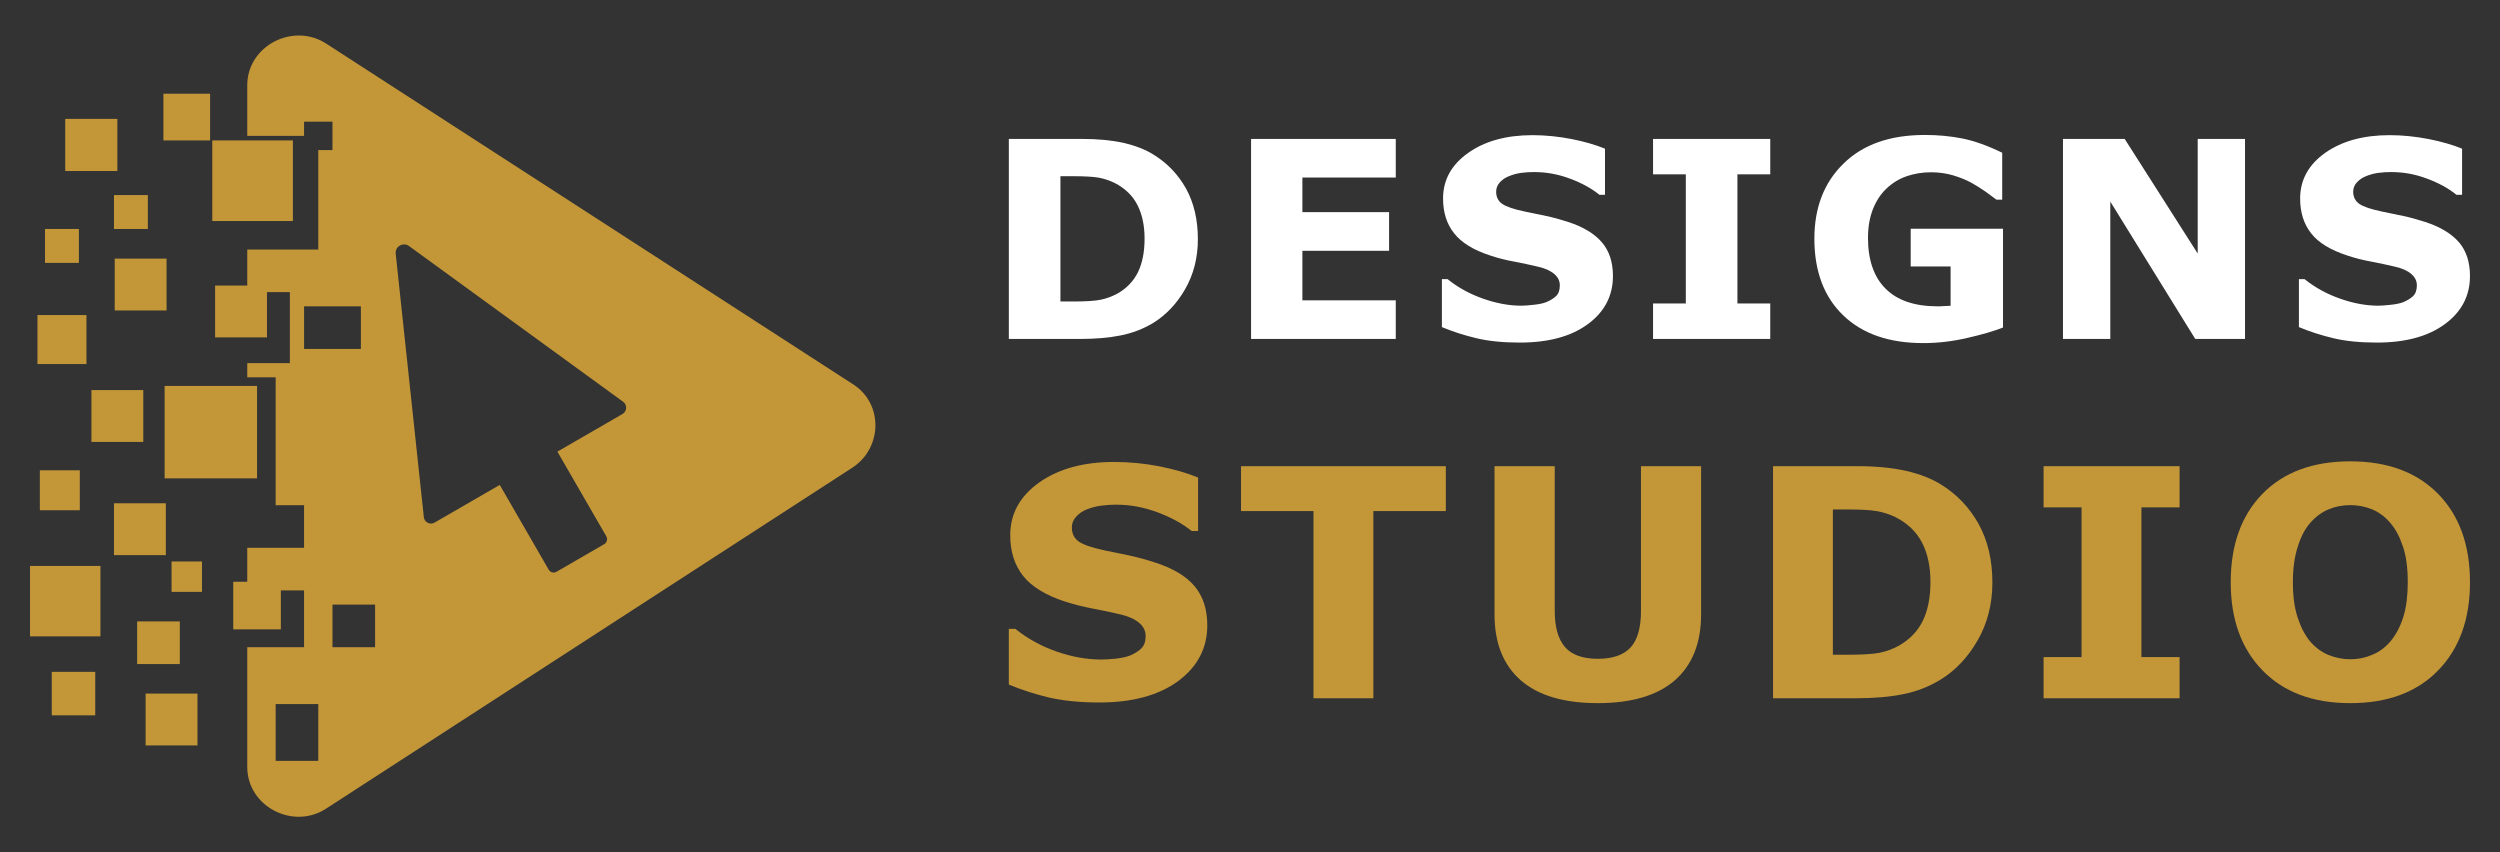 <?xml version="1.0" encoding="utf-8"?>
<!-- Generator: Adobe Illustrator 16.0.0, SVG Export Plug-In . SVG Version: 6.00 Build 0)  -->
<!DOCTYPE svg PUBLIC "-//W3C//DTD SVG 1.1//EN" "http://www.w3.org/Graphics/SVG/1.1/DTD/svg11.dtd">
<svg version="1.1" id="Calque_1" xmlns="http://www.w3.org/2000/svg" xmlns:xlink="http://www.w3.org/1999/xlink" x="0px" y="0px"
	 width="176px" height="60px" viewBox="0 0 176 60" enable-background="new 0 0 176 60" xml:space="preserve">
<rect x="0" y="0" width="176" height="60" fill="#333333" stroke="none"/>
<g>
	<g>
		<g>
			<path fill="#FFFFFF" d="M84.33,16.837c0,1.309-0.299,2.477-0.895,3.52c-0.603,1.042-1.356,1.83-2.274,2.393
				c-0.685,0.409-1.44,0.699-2.26,0.863c-0.821,0.168-1.792,0.25-2.914,0.25h-4.965V9.779h5.109c1.146,0,2.137,0.096,2.972,0.28
				c0.83,0.196,1.529,0.465,2.098,0.823c0.972,0.596,1.736,1.394,2.296,2.394C84.052,14.282,84.33,15.469,84.33,16.837z
				 M80.578,16.805c0-0.928-0.168-1.722-0.506-2.376c-0.337-0.662-0.874-1.177-1.604-1.552c-0.374-0.178-0.753-0.303-1.139-0.374
				c-0.391-0.062-0.973-0.098-1.759-0.098h-0.916v8.82h0.916c0.864,0,1.499-0.041,1.905-0.121c0.403-0.079,0.795-0.229,1.183-0.428
				c0.661-0.38,1.147-0.886,1.458-1.519C80.421,18.525,80.578,17.738,80.578,16.805z"/>
			<path fill="#FFFFFF" d="M98.262,23.862H88.075V9.779h10.187V12.5h-6.574v2.436h6.103v2.72h-6.103v3.485h6.574V23.862z"/>
			<path fill="#FFFFFF" d="M113.551,19.432c0,1.39-0.589,2.52-1.762,3.383c-1.177,0.87-2.776,1.302-4.792,1.302
				c-1.167,0-2.187-0.098-3.053-0.306c-0.867-0.206-1.677-0.466-2.435-0.784v-3.378h0.398c0.749,0.605,1.59,1.059,2.519,1.383
				c0.93,0.327,1.827,0.489,2.683,0.489c0.222,0,0.51-0.024,0.868-0.064c0.36-0.038,0.654-0.096,0.881-0.186
				c0.277-0.116,0.506-0.254,0.689-0.426c0.177-0.168,0.265-0.419,0.265-0.756c0-0.313-0.129-0.578-0.39-0.798
				c-0.264-0.23-0.646-0.403-1.152-0.517c-0.529-0.125-1.086-0.245-1.677-0.359c-0.59-0.103-1.142-0.249-1.662-0.421
				c-1.184-0.383-2.035-0.902-2.558-1.565c-0.521-0.651-0.781-1.475-0.781-2.451c0-1.313,0.59-2.38,1.767-3.214
				c1.173-0.831,2.686-1.249,4.532-1.249c0.927,0,1.845,0.099,2.752,0.274c0.901,0.18,1.684,0.403,2.349,0.679v3.246h-0.391
				c-0.564-0.457-1.259-0.838-2.083-1.14c-0.823-0.313-1.665-0.461-2.524-0.461c-0.3,0-0.601,0.015-0.899,0.057
				c-0.302,0.041-0.588,0.119-0.869,0.235c-0.244,0.095-0.456,0.233-0.635,0.429c-0.175,0.188-0.262,0.416-0.262,0.662
				c0,0.368,0.142,0.654,0.423,0.854c0.288,0.201,0.821,0.381,1.609,0.545c0.519,0.104,1.014,0.213,1.491,0.31
				c0.474,0.1,0.99,0.241,1.539,0.418c1.078,0.351,1.871,0.836,2.387,1.441C113.294,17.668,113.551,18.46,113.551,19.432z"/>
			<path fill="#FFFFFF" d="M124.626,23.862h-8.251v-2.497h2.307v-9.09h-2.307V9.779h8.251v2.496h-2.312v9.09h2.312V23.862z"/>
			<path fill="#FFFFFF" d="M141.012,23.058c-0.631,0.246-1.465,0.495-2.505,0.73c-1.042,0.244-2.079,0.366-3.112,0.366
				c-2.397,0-4.274-0.646-5.63-1.95c-1.356-1.304-2.033-3.105-2.033-5.399c0-2.189,0.682-3.956,2.052-5.289
				c1.368-1.345,3.275-2.015,5.724-2.015c0.927,0,1.809,0.083,2.651,0.25c0.836,0.17,1.77,0.501,2.796,1.002v3.303h-0.407
				c-0.179-0.134-0.435-0.326-0.774-0.571c-0.342-0.236-0.67-0.443-0.981-0.614c-0.37-0.204-0.794-0.375-1.285-0.524
				c-0.485-0.144-1.006-0.219-1.556-0.219c-0.642,0-1.228,0.103-1.752,0.288c-0.522,0.184-0.992,0.477-1.409,0.873
				c-0.395,0.379-0.708,0.857-0.939,1.442c-0.23,0.585-0.345,1.258-0.345,2.021c0,1.548,0.412,2.747,1.237,3.569
				c0.825,0.829,2.05,1.244,3.663,1.244c0.138,0,0.289-0.002,0.459-0.018c0.166-0.005,0.322-0.012,0.457-0.021V18.76h-2.81v-2.658
				h6.499V23.058z"/>
			<path fill="#FFFFFF" d="M158.048,23.862h-3.503l-5.98-9.67v9.67h-3.331V9.779h4.343l5.141,8.07v-8.07h3.331V23.862z"/>
			<path fill="#FFFFFF" d="M173.886,19.432c0,1.39-0.589,2.52-1.766,3.383c-1.178,0.87-2.776,1.302-4.786,1.302
				c-1.17,0-2.188-0.098-3.061-0.306c-0.861-0.206-1.672-0.466-2.429-0.784v-3.378h0.394c0.752,0.605,1.594,1.059,2.524,1.383
				c0.931,0.327,1.821,0.489,2.677,0.489c0.22,0,0.51-0.024,0.875-0.064c0.354-0.038,0.647-0.096,0.88-0.186
				c0.272-0.116,0.507-0.254,0.686-0.426c0.176-0.168,0.267-0.419,0.267-0.756c0-0.313-0.133-0.578-0.39-0.798
				c-0.261-0.23-0.645-0.403-1.149-0.517c-0.531-0.125-1.091-0.245-1.681-0.359c-0.591-0.103-1.143-0.249-1.658-0.421
				c-1.187-0.383-2.046-0.902-2.563-1.565c-0.517-0.651-0.777-1.475-0.777-2.451c0-1.313,0.589-2.38,1.758-3.214
				c1.177-0.831,2.692-1.249,4.545-1.249c0.925,0,1.836,0.099,2.745,0.274c0.901,0.18,1.688,0.403,2.353,0.679v3.246h-0.395
				c-0.562-0.457-1.254-0.838-2.081-1.14c-0.818-0.313-1.662-0.461-2.524-0.461c-0.303,0-0.601,0.015-0.899,0.057
				c-0.301,0.041-0.589,0.119-0.869,0.235c-0.239,0.095-0.452,0.233-0.633,0.429c-0.178,0.188-0.265,0.416-0.265,0.662
				c0,0.368,0.148,0.654,0.427,0.854c0.284,0.201,0.824,0.381,1.606,0.545c0.521,0.104,1.014,0.213,1.494,0.31
				c0.475,0.1,0.984,0.241,1.533,0.418c1.083,0.351,1.871,0.836,2.395,1.441C173.631,17.668,173.886,18.46,173.886,19.432z"/>
		</g>
		<g>
			<path fill="#C39738" d="M84.993,44.021c0,1.607-0.686,2.913-2.045,3.922c-1.367,1.008-3.221,1.512-5.563,1.512
				c-1.353,0-2.533-0.121-3.536-0.35c-1.008-0.242-1.947-0.545-2.828-0.911v-3.92h0.462c0.869,0.7,1.842,1.226,2.922,1.602
				c1.077,0.375,2.119,0.555,3.114,0.555c0.256,0,0.591-0.017,1.009-0.058c0.414-0.045,0.753-0.119,1.02-0.22
				c0.321-0.14,0.589-0.295,0.792-0.494c0.209-0.203,0.314-0.494,0.314-0.88c0-0.356-0.152-0.671-0.453-0.929
				c-0.307-0.259-0.75-0.46-1.332-0.597c-0.615-0.145-1.265-0.284-1.95-0.411c-0.684-0.132-1.324-0.293-1.926-0.485
				c-1.375-0.45-2.365-1.054-2.967-1.815c-0.604-0.767-0.905-1.718-0.905-2.854c0-1.521,0.68-2.758,2.047-3.726
				c1.363-0.961,3.115-1.439,5.262-1.439c1.075,0,2.138,0.102,3.189,0.306c1.05,0.212,1.959,0.472,2.726,0.791v3.764h-0.448
				c-0.657-0.526-1.468-0.968-2.422-1.321c-0.954-0.357-1.929-0.534-2.922-0.534c-0.354,0-0.706,0.026-1.05,0.073
				c-0.349,0.045-0.68,0.139-1.006,0.266c-0.282,0.113-0.529,0.28-0.73,0.501c-0.207,0.22-0.31,0.477-0.31,0.763
				c0,0.428,0.163,0.763,0.491,0.998c0.33,0.228,0.951,0.435,1.869,0.632c0.599,0.114,1.172,0.236,1.728,0.355
				c0.553,0.121,1.147,0.28,1.784,0.489c1.25,0.403,2.175,0.956,2.77,1.664C84.696,41.978,84.993,42.898,84.993,44.021z"/>
			<path fill="#C39738" d="M101.787,35.979h-5.104v13.179h-4.212V35.979h-5.103v-3.16h14.419V35.979z"/>
			<path fill="#C39738" d="M119.757,43.246c0,2.022-0.614,3.56-1.843,4.644c-1.227,1.069-3.039,1.611-5.429,1.611
				c-2.397,0-4.203-0.542-5.427-1.611c-1.23-1.084-1.843-2.619-1.843-4.636V32.819h4.239v10.191c0,1.135,0.236,1.977,0.714,2.534
				c0.472,0.553,1.247,0.836,2.317,0.836c1.05,0,1.82-0.268,2.309-0.8c0.486-0.53,0.731-1.394,0.731-2.57V32.819h4.233V43.246z"/>
			<path fill="#C39738" d="M140.264,41.007c0,1.52-0.35,2.879-1.044,4.087c-0.697,1.199-1.572,2.126-2.634,2.769
				c-0.799,0.484-1.671,0.824-2.624,1.011c-0.949,0.193-2.08,0.285-3.379,0.285h-5.761V32.819h5.927c1.33,0,2.477,0.114,3.443,0.331
				c0.969,0.223,1.779,0.544,2.439,0.949c1.123,0.691,2.012,1.62,2.661,2.781C139.938,38.053,140.264,39.422,140.264,41.007z
				 M135.904,40.971c0-1.072-0.193-1.992-0.585-2.757c-0.39-0.76-1.013-1.369-1.861-1.798c-0.43-0.211-0.871-0.354-1.325-0.433
				c-0.447-0.077-1.124-0.117-2.032-0.117h-1.067v10.226h1.067c1.001,0,1.736-0.042,2.204-0.134
				c0.473-0.089,0.927-0.258,1.373-0.502c0.771-0.436,1.33-1.022,1.689-1.754C135.723,42.965,135.904,42.058,135.904,40.971z"/>
			<path fill="#C39738" d="M153.443,49.158h-9.575v-2.899h2.673v-10.54h-2.673v-2.899h9.575v2.899h-2.687v10.54h2.687V49.158z"/>
			<path fill="#C39738" d="M173.887,40.995c0,2.601-0.751,4.671-2.239,6.197c-1.497,1.539-3.552,2.309-6.19,2.309
				c-2.629,0-4.685-0.77-6.18-2.309c-1.489-1.526-2.235-3.597-2.235-6.197c0-2.632,0.746-4.705,2.235-6.23
				c1.495-1.525,3.551-2.287,6.18-2.287c2.619,0,4.677,0.762,6.182,2.287C173.133,36.29,173.887,38.363,173.887,40.995z
				 M168.304,45.134c0.406-0.499,0.704-1.087,0.908-1.761c0.2-0.679,0.295-1.478,0.295-2.394c0-0.978-0.108-1.816-0.339-2.5
				c-0.227-0.687-0.523-1.238-0.89-1.663c-0.374-0.444-0.804-0.76-1.284-0.959c-0.492-0.199-0.998-0.297-1.521-0.297
				c-0.539,0-1.044,0.095-1.513,0.285c-0.47,0.19-0.909,0.505-1.302,0.945c-0.373,0.411-0.668,0.97-0.893,1.692
				c-0.235,0.72-0.346,1.561-0.346,2.512c0,0.977,0.107,1.796,0.337,2.48c0.224,0.691,0.516,1.248,0.874,1.68
				c0.369,0.429,0.797,0.747,1.288,0.953c0.486,0.197,1.009,0.306,1.554,0.306c0.533,0,1.055-0.11,1.538-0.318
				C167.508,45.896,167.934,45.57,168.304,45.134z"/>
		</g>
	</g>
	<g>
		<rect x="10.252" y="48.829" fill="#C39738" width="3.651" height="3.649"/>
		<rect x="3.644" y="47.298" fill="#C39738" width="3.061" height="3.062"/>
		<g>
			<rect x="2.113" y="39.842" fill="#C39738" width="4.958" height="4.958"/>
			<rect x="2.805" y="33.108" fill="#C39738" width="2.813" height="2.813"/>
			<rect x="8.024" y="35.431" fill="#C39738" width="3.651" height="3.65"/>
			<rect x="12.078" y="39.528" fill="#C39738" width="2.14" height="2.14"/>
			<rect x="9.656" y="43.747" fill="#C39738" width="3.003" height="3.003"/>
			<rect x="6.437" y="27.461" fill="#C39738" width="3.65" height="3.651"/>
			<rect x="11.589" y="27.169" fill="#C39738" width="6.507" height="6.508"/>
			<rect x="2.637" y="22.18" fill="#C39738" width="3.45" height="3.449"/>
			<rect x="8.076" y="18.207" fill="#C39738" width="3.65" height="3.65"/>
			<rect x="15.144" y="20.103" fill="#C39738" width="3.651" height="3.649"/>
			<rect x="8.024" y="13.734" fill="#C39738" width="2.385" height="2.386"/>
			<rect x="3.169" y="16.12" fill="#C39738" width="2.385" height="2.386"/>
			<rect x="4.592" y="8.37" fill="#C39738" width="3.67" height="3.669"/>
			<rect x="11.504" y="6.598" fill="#C39738" width="3.288" height="3.288"/>
			<rect x="14.945" y="9.886" fill="#C39738" width="5.675" height="5.675"/>
			<rect x="16.421" y="40.956" fill="#C39738" width="3.35" height="3.351"/>
			<path fill="#C39738" d="M60.14,27.109L23.022,3.108c-2.321-1.573-5.615,0.088-5.615,2.893v3.564h4v-1h2v2h-1v7h-5v3h3v5h-3v1h2v9
				h-2v6h4v4h-4v8.428c0,2.815,3.294,4.476,5.615,2.893l37.044-24.002C62.1,31.498,62.175,28.495,60.14,27.109z M21.407,21.565h4v3
				h-4V21.565z M17.407,38.565v-3h4v3H17.407z M22.407,53.565h-3v-4h3V53.565z M26.407,45.565h-3v-3h3V45.565z M43.828,29.144
				l-4.587,2.651l3.443,5.962c0.11,0.187,0.044,0.44-0.143,0.55l-3.366,1.947c-0.198,0.109-0.44,0.044-0.55-0.154l-3.442-5.962
				l-4.587,2.651c-0.319,0.187-0.726-0.021-0.759-0.385l-1.98-18.546c-0.055-0.506,0.528-0.836,0.935-0.539l15.081,10.968
				C44.168,28.506,44.146,28.957,43.828,29.144z"/>
		</g>
	</g>
</g>
</svg>
